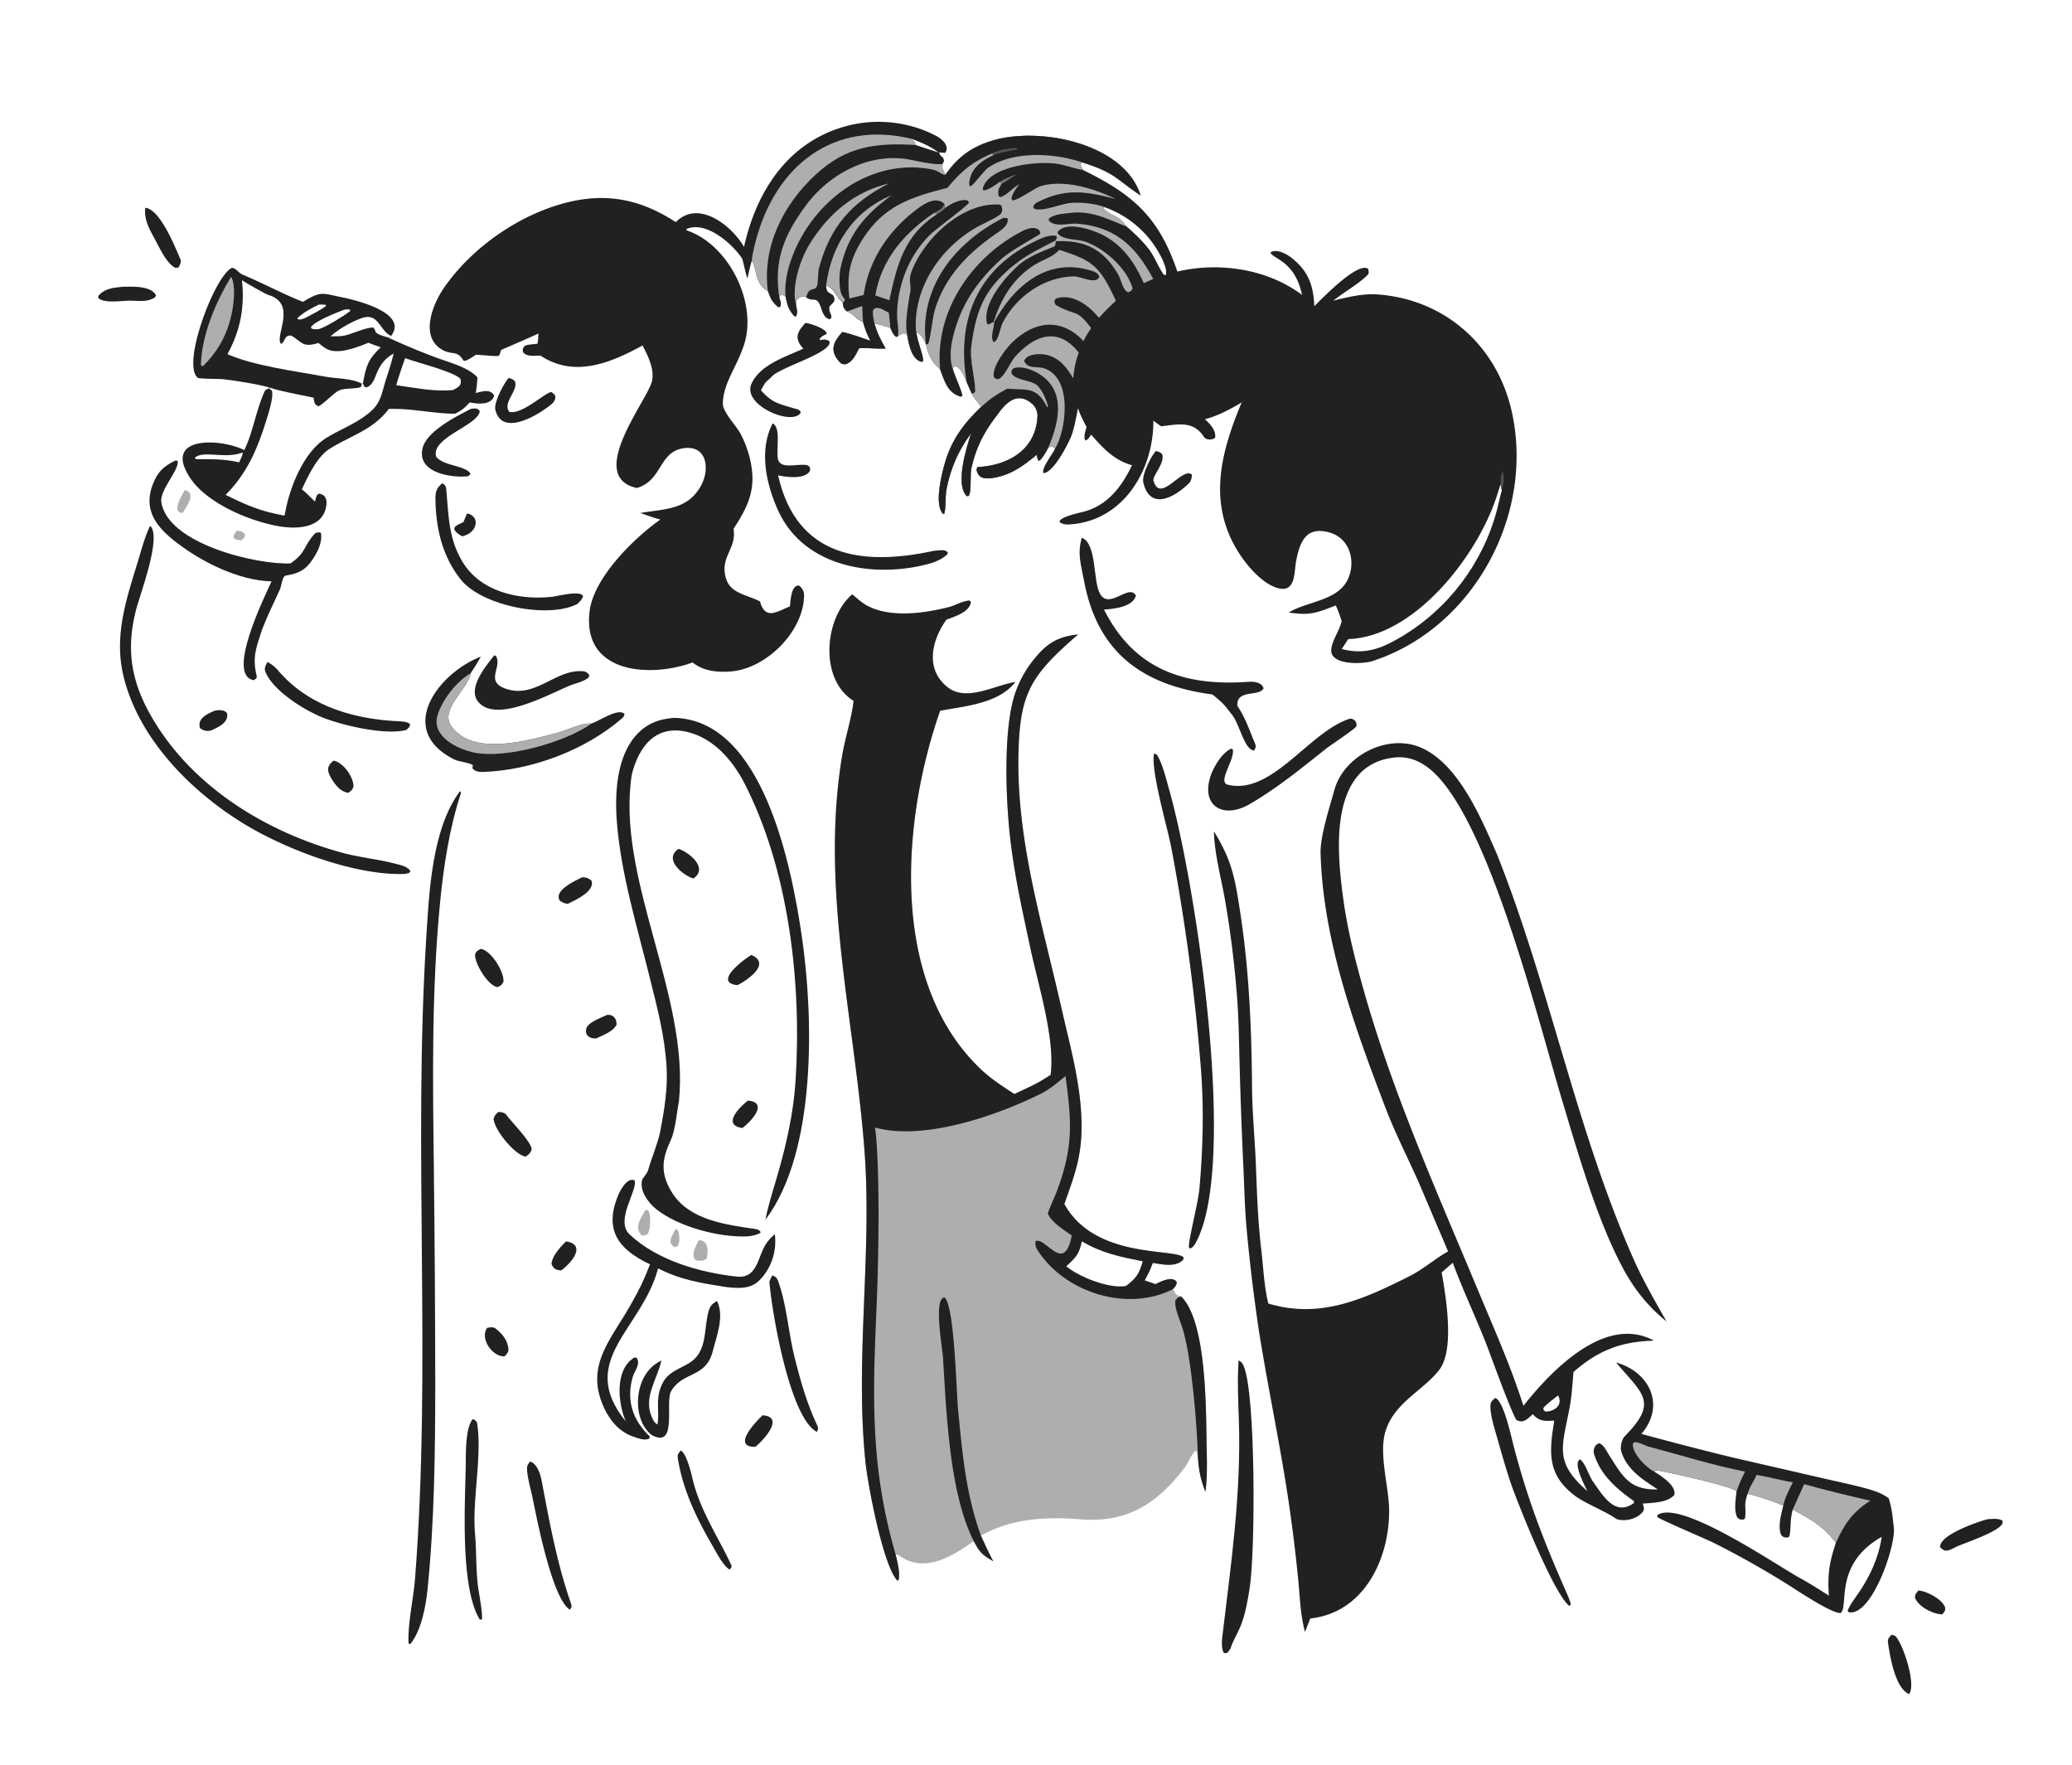 <svg xmlns="http://www.w3.org/2000/svg" width="660" height="562" viewBox="0 0 660 562"><path fill="#fff" d="M0 0h660v562H0z"/><path fill="#222021" d="M301.139 55.682c3.863-5.583 8.241-8.83 14.791-10.854 14.94-4.618 42.091.655 47.385 17.408-7.788-5.17-8.034-7.231-18.599-10.533l-.548.514c.204.96.382 1.152.887 1.965 15.863 7.741 24.038 14.981 29.831 31.892l.136.401c13.31-3.127 28.678-.859 39.719 7.439-2.291-10.923-9.253-11.404-10.07-13.48 1.719-1.369 5.083.386 6.579 1.555 5.478 4.285 7.111 8.805 7.408 15.532 2.385-2.403 13.918-14.374 17.168-11.89.104.538.322 1.407-.135 1.865-2.925 2.935-7.722 5.605-10.966 8.24 4.897-1.172 9.49-2.369 14.587-1.94 21.207 1.782 37.459 16.377 42.175 37.034 7.517 32.929-12.143 69.357-44.441 79.723-2.727.867-12.23 1.383-12.976-2.902-.313-2.946 2.475-6.431 3.291-9.832-.615-1.924-1.042-3.175-1.859-5.013-6.247 2.397-8.289 3.278-14.967 2.237l.367-.217c6.291-3.656 16.61-3.531 19.063-12.009 1.623-5.609-.726-11.756-6.733-13.322-7.44-1.939-9.255 3.344-10.418 9.383-.569 3.202-.108 9.555-5.216 8.533-4.74-.95-9.495-6.257-12.116-10.053-11.183-16.191-6.819-32.792.03-49.214-3.731 2.231-7.478 4.259-11.72 5.354 1.566 1.416 3.7 3.597 3.241 5.921-.988.795-2.881.7-3.5-.253-3.352-5.162-7.904-4.114-13.686-3.406l-2.463-1.789c.097 15.949-9.849 32.193-26.927 33.031-1.05.052-2.281-.09-3.023-.884.442-1.563 5.983-2.711 7.675-3.145 7.611-1.953 12.231-8.01 15.469-14.816-5.657-1.569-9.287-5.477-13.014-9.743-.579.83-.918 1.592-1.835 1.861-.696-1.012.053-3.107.363-4.314-1.045-2.037-2.011-3.783-2.709-5.979-.517 2.57-1.284 6.892-2.251 9.171-1.184 2.791-5.679 11.437-8.749 11.511-.777-1.494 2.832-5.952 3.641-7.691l-.218-.38c-.897-.542-.526-.407-1.846-.134-.682 1.304-1.775 3.293-2.863 4.217l-.414-.087c-.269-.674-.314-1.043-.457-1.752-4.281 3.464-7.901 6.277-13.446 7.268-2.634.47-5.19.56-5.74-2.631l.329-.729c9.791-.522 18.559-5.452 19.116-16.16.063-1.207-.491-2.947-1.696-3.997-4.649-4.05-8.33-.504-11.111 3.497-4.28 5.506-6.748 10.279-8.28 17.057-.442 1.957.123 7.551-.856 8.781l-.624.047c-3.752-3.817-.016-15.465 1.395-19.963-4.067 5.447-6.581 11.259-7.869 18.043-.382 2.014-.075 5.602-.692 7.586l-.444-.055c-2.728-3.186-.386-12.367.62-15.959 2.083-7.434 6.089-12.822 11.572-18.031-.552-1.107-1.852-2.106-2.958-4.247a108 108 0 0 1-1.647-3.779c-.747-1.742-1.463-3.602-2.956-4.786-1.154-.126-.662-.278-1.537.423.691 2.543 3.064 7.459 3.121 8.875l-.468.225c-4.249-1.119-5.203-5.06-6.608-8.735-2.657-2.254-3.727-4.538-4.496-7.911-.795-1.76-1.334-2.977-3.096-3.931l.054.392c.435 3.013 2.079 6.637 2.162 8.729l-.339.373c-3.421-.499-4.334-5.973-4.803-8.847-1.418-.441-1.851-.101-2.963.805l-.583.06c-.941-.734-1.267-1.767-1.789-2.882-1.844-.599-3.195-1.003-5.08-1.44 1.057 3.562 1.825 4.845 3.565 8.075-2.796.115-6.241-.294-8.456-.072a34 34 0 0 1-.786 1.546c-.909 1.656-1.776 2.997-3.609 3.54-.622-.046-1.192-.095-1.649-.588-3.461-3.738-2.185-6.455.771-9.687 2.758.614 6.163 1.864 8.895 2.781-1.187-2.362-1.61-3.515-2.347-6.034-2.478-.96-3.27-2.95-5.112-3.314-1.198-1.128-1.202-1.412-1.334-2.787-2.064-1.798-2.715-4.695-5.31-5.448.147 2.077.308 1.915 2.156 3.078.515.966.475.925.373 1.954-.573.706-.797.934-1.461 1.564-.583 2.072 1.546 3.192.073 4.113-2.963-.719-2.332-5.382-4.453-6.143-1.047-.375-1.473.262-2.999-.828-1.163-.608-2.691-.023-3.286 1.166l.064 1.56c.231 1.354.564 2.32-.125 3.416l-.648-.279c-1.846-2.443-1.945-3.146-2.582-6.053-.411-2.06.19-6.465.717-8.463 5.249-19.91 24.972-36.377 46.224-32.003 1.544.318 2.862 1.58 3.944 1.673"/><path fill="#afaeae" d="M301.139 55.682c3.863-5.583 8.241-8.83 14.791-10.854 14.94-4.618 42.091.655 47.385 17.408-7.788-5.17-8.034-7.231-18.599-10.533l-.548.514c.204.96.382 1.152.887 1.965l-.258-.049c-2.452-.484-4.706-1.283-7.287-1.825-6.022-1.264-22.821.352-24.496 7.89l.305.458c1.627-.17 3.918-1.9 5.359-2.864l.287.85c-.881 1.505-1.196 2.088-.87 3.806l.501.324c2.084-.566 3.652-2.658 6.041-4.114-1.005 1.456-2.162 2.85-2.434 4.561l.233.564c1.672.21 7.128-3.952 9.198-4.55 7.509-2.17 17.114.898 23.703 4.114-9.183-2.266-15.591-3.625-24.857 1.04-.722.364-.966.656-1.335 1.344l.098.618c2.536 1.35 8.447-1.441 11.839-1.724 3.169-.265 7.641.161 10.564 1.289l-.094.515c2.545 2.516 4.528 1.816 7.123 5.453l.181.262c-6.116-2.352-11.116-5.177-17.936-4.327-2.32.289-4.764.293-6.755 1.74l-.145.546c1.832 2.471 6.294.914 9.034 1.131 12.259.972 18.816 7.325 24.267 17.599l-2.993 1.348c-3.19-7.278-7.706-13.444-15.334-16.343-3.273-1.244-9.253-3-11.987-.159l-.139.565c1.654 2.285 6.227 1.838 8.682 2.671 6.156 2.089 13.437 8.526 15.22 14.92-.587 1.033-.193.614-1.292 1.233-1.687-.204-2.318-3.886-3.209-5.452-4.651-8.174-10.706-11.266-19.939-10.78l-.167-.187c-4.3 2.215-8.54 4.212-12.39 7.153-9.57 7.509-12.706 13.911-14.324 26.157-.664 5.028 1.163 9.848 1.209 14.783l-.492.47-.624.132a108 108 0 0 1-1.647-3.779c-.747-1.742-1.463-3.602-2.956-4.786-1.154-.126-.662-.278-1.537.423.691 2.543 3.064 7.459 3.121 8.875l-.468.225c-4.249-1.119-5.203-5.06-6.608-8.735-2.657-2.254-3.727-4.538-4.496-7.911-.795-1.76-1.334-2.977-3.096-3.931l.054.392c.435 3.013 2.079 6.637 2.162 8.729l-.339.373c-3.421-.499-4.334-5.973-4.803-8.847-1.418-.441-1.851-.101-2.963.805l-.583.06c-.941-.734-1.267-1.767-1.789-2.882-1.844-.599-3.195-1.003-5.08-1.44 1.057 3.562 1.825 4.845 3.565 8.075-2.796.115-6.241-.294-8.456-.072a34 34 0 0 1-.786 1.546c-.909 1.656-1.776 2.997-3.609 3.54-.622-.046-1.192-.095-1.649-.588-3.461-3.738-2.185-6.455.771-9.687 2.758.614 6.163 1.864 8.895 2.781-1.187-2.362-1.61-3.515-2.347-6.034-2.478-.96-3.27-2.95-5.112-3.314-1.198-1.128-1.202-1.412-1.334-2.787-2.064-1.798-2.715-4.695-5.31-5.448.147 2.077.308 1.915 2.156 3.078.515.966.475.925.373 1.954-.573.706-.797.934-1.461 1.564-.583 2.072 1.546 3.192.073 4.113-2.963-.719-2.332-5.382-4.453-6.143-1.047-.375-1.473.262-2.999-.828-1.163-.608-2.691-.023-3.286 1.166l.064 1.56c.231 1.354.564 2.32-.125 3.416l-.648-.279c-1.846-2.443-1.945-3.146-2.582-6.053-.411-2.06.19-6.465.717-8.463 5.249-19.91 24.972-36.377 46.224-32.003 1.544.318 2.862 1.58 3.944 1.673"/><path fill="#222021" d="M301.139 55.682c3.863-5.583 8.241-8.83 14.791-10.854 14.94-4.618 42.091.655 47.385 17.408-7.788-5.17-8.034-7.231-18.599-10.533-8.664-2.928-21.593-3.806-29.764 1.568-1.615 1.062-5 5.99-5.935 6.085l-.3-.582c.136-4.88 3.745-7.503 7.762-9.39l-.397-.564c-6.495 2.862-9.598 5.416-14.301 10.992-12.088 3.09-20.767 5.876-27.679 17.46-3.682 6.17-4.293 10.844-3.547 17.796l4.551-1.142c1.632-11.191 7.936-20.485 16.865-27.235 2.455-1.856 6.095-4.274 8.822-1.805.067.416.133 1 .267 1.38 1.76-1.374 4.934-3.025 7.177-2.42l.4.61c-.299 1.078-10.648 8.463-12.769 10.678a35.1 35.1 0 0 0-7.663 12.082c-1.591 4.267-2.506 8.974-2.45 13.552.027 2.219.677 4.209.211 6.409l-.583.06c-.941-.734-1.267-1.767-1.789-2.882-1.844-.599-3.195-1.003-5.08-1.44 1.057 3.562 1.825 4.845 3.565 8.075-2.796.115-6.241-.294-8.456-.072a34 34 0 0 1-.786 1.546c-.909 1.656-1.776 2.997-3.609 3.54-.622-.046-1.192-.095-1.649-.588-3.461-3.738-2.185-6.455.771-9.687 2.758.614 6.163 1.864 8.895 2.781-1.187-2.362-1.61-3.515-2.347-6.034-2.478-.96-3.27-2.95-5.112-3.314-1.198-1.128-1.202-1.412-1.334-2.787-2.064-1.798-2.715-4.695-5.31-5.448.147 2.077.308 1.915 2.156 3.078.515.966.475.925.373 1.954-.573.706-.797.934-1.461 1.564-.583 2.072 1.546 3.192.073 4.113-2.963-.719-2.332-5.382-4.453-6.143-1.047-.375-1.473.262-2.999-.828-1.163-.608-2.691-.023-3.286 1.166l.064 1.56c.231 1.354.564 2.32-.125 3.416l-.648-.279c-1.846-2.443-1.945-3.146-2.582-6.053-.411-2.06.19-6.465.717-8.463 5.249-19.91 24.972-36.377 46.224-32.003 1.544.318 2.862 1.58 3.944 1.673"/><path fill="#afaeae" d="M253.609 97.39c-1.665-5.9 1.242-14.804 4.386-19.847 5.981-9.595 14.091-16.447 25.199-19.138-11.805 5.996-18.754 13.678-22.237 26.757-.429 1.006-.368 5.172-.691 5.857-1.002 2.124-2.504-.138-3.435 3.646-1.163-.608-2.691-.023-3.286 1.166z"/><path fill="#afaeae" d="M263.142 90.927c1.632-12.859 8.63-23.705 20.866-28.754-8.5 6.202-14.068 12.55-16.321 23.468-.424 2.058-.525 6.867.665 8.634l.21.316q.276.412.573.808c-.284.782-.054.475-.683.976-2.064-1.798-2.715-4.695-5.31-5.448M278.802 94.075c1.98-11.571 9.398-20.049 18.877-26.356l.734.549c-10.428 6.632-12.707 16.207-15.127 27.343zM278.514 102.915c-.27-1.453-.628-2.718-.406-4.161 1.179-1.687 3.459.062 5.014.866.147 1.415.404 3.357.472 4.735-1.844-.599-3.195-1.003-5.08-1.44M269.786 99.162c1.719-.503 3.202-1.21 4.85-1.686.075 1.636.123 3.379.262 5-2.478-.96-3.27-2.95-5.112-3.314"/><path fill="#545254" d="M316.082 48.82c1.521-1.027 6.003-1.747 7.794-1.613l.255.313c-.468.265-5.384.883-7.652 1.865z"/><path fill="#737375" d="M300.793 64.886c.067.416.133 1 .267 1.38-.997 1.001-1.464 1.249-2.647 2.001l-.734-.548c1.666-.893 2.465-1.142 3.114-2.833"/><path fill="#222021" d="M288.929 106.372c-.816-3.81.502-10.22 1.099-13.912.095-2.713-.7-3.296.373-6.116 3.971-10.458 16.3-22.116 28.102-21.184.604.048 1.403 2.265-.165 3.327-2.066 1.4-4.061 2.191-6.233 3.337-12.08 6.37-21.214 19.465-20.363 33.414l.113.487.054.392c.435 3.013 2.079 6.637 2.162 8.729l-.339.373c-3.421-.499-4.334-5.973-4.803-8.847"/><path fill="#222021" d="M299.447 117.567c-1.693-18.063 9.573-34.924 25.093-43.398 1.946-1.062 4.471-2.39 6.459-.907l.388.752-.208.595c-3.318 2.017-9.267 5.26-12.115 7.792-8.205 7.295-13.876 15.99-15.922 26.859-.398 2.115-.551 6.056.26 7.942.691 2.543 3.064 7.459 3.121 8.875l-.468.225c-4.249-1.119-5.203-5.06-6.608-8.735"/><path fill="#222021" d="M307.895 121.565c-3.36-20.237 3.786-36.27 22.373-45.008 1.71-.805 4.379-1.968 6.259-1.37l.152.5-.516.962c-4.3 2.215-8.54 4.212-12.39 7.153-9.57 7.509-12.706 13.911-14.324 26.157-.664 5.028 1.163 9.848 1.209 14.783l-.492.47-.624.132a108 108 0 0 1-1.647-3.779M294.951 109.656c-2.307-17.985 9.013-32.298 24.577-40.248.123-.063 1.196.051 1.411.078.539 2.408-2.321 3.967-4.284 5.357-8.716 6.174-15.739 13.455-18.892 23.914-.717 2.282-1.458 9.819-2.195 10.809z"/><path fill="#afaeae" d="M316.264 103.335c2.278-7.822 6.416-14.907 13.669-19.234 2.595-1.547 5.445-2.256 7.488-4.534 11.079 3.474 13.009 5.495 18.041 16.209-2.088 1.931-3.491 3.27-5.401 5.426-3.159-3.828-8.275-7.839-13.599-6.178l-.596.654c.047.652.073 1.274.803 1.669 6.292 3.411 6.153.87 10.914 7.124-.934 1.434-1.722 2.593-2.468 4.139-6.9-7.368-15.318-6.6-22.535.273-2.181 2.077-6.74 8.066-6.007 11.182.882.786.384.595 1.528.637 2.04-.979 3.66-5.349 5.241-7.111 6.255-6.971 13.746-9.626 20.273-1.312-1.057 3.032-1.461 4.984-1.759 8.206-2.064-3.49-4.311-6.465-8.472-7.471-2.013-.486-6.422-.422-7.153 1.98 1.157 2.588 3.995 1.6 6.115 2.229 9.513 2.827 7.343 19.812 3.678 25.75l-.218-.38c-.897-.542-.526-.407-1.846-.134-.682 1.304-1.775 3.293-2.863 4.217l-.414-.087c-.269-.674-.314-1.043-.457-1.752-4.281 3.464-7.901 6.277-13.446 7.268-2.634.47-5.19.56-5.74-2.631l.329-.729c9.791-.522 18.559-5.452 19.116-16.16.063-1.207-.491-2.947-1.696-3.997-4.649-4.05-8.33-.504-11.111 3.497-4.28 5.506-6.748 10.279-8.28 17.057-.442 1.957.123 7.551-.856 8.781l-.624.047c-3.752-3.817-.016-15.465 1.395-19.963-4.067 5.447-6.581 11.259-7.869 18.043-.382 2.014-.075 5.602-.692 7.586l-.444-.055c-2.728-3.186-.386-12.367.62-15.959 2.083-7.434 6.089-12.822 11.572-18.031-.552-1.107-1.852-2.106-2.958-4.247l.624-.132.492-.47c-.046-4.935-1.873-9.755-1.209-14.783 1.618-12.246 4.754-18.648 14.324-26.157l.864.449c-4.38 3.93-11.847 12.348-10.236 18.818l.523.267c.666-.386 1.01-.595 1.726-.9.026 2.359-1.321 4.735-.182 6.509 1.615-.269 2.051-4.528 2.9-6.146 4.412-8.407 13.03-14.569 22.678-14.79 2.243-.052 7.205 2.802 8.129.077-.401-.928-.952-1.352-1.947-1.69-14.766-5.014-25.778 5.148-31.964 16.939"/><path fill="#222021" d="M320.805 123.781c6.31.509 9.323-.824 12.671 5.748l.364.111c-.267-1.992-2.005-5.795-3.644-7.063-2.119-1.639-6.538-1.398-7.981-3.601.007-1.223-.173-.687.563-1.666 1.941-.755 4.722.001 6.543.863 10.69 5.062 8.171 15.929 4.639 24.286-.682 1.304-1.775 3.293-2.863 4.217l-.414-.087c-.269-.674-.314-1.043-.457-1.752-4.281 3.464-7.901 6.277-13.446 7.268-2.634.47-5.19.56-5.74-2.631l.329-.729c9.791-.522 18.559-5.452 19.116-16.16.063-1.207-.491-2.947-1.696-3.997-4.649-4.05-8.33-.504-11.111 3.497-4.28 5.506-6.748 10.279-8.28 17.057-.442 1.957.123 7.551-.856 8.781l-.624.047c-3.752-3.817-.016-15.465 1.395-19.963-4.067 5.447-6.581 11.259-7.869 18.043-.382 2.014-.075 5.602-.692 7.586l-.444-.055c-2.728-3.186-.386-12.367.62-15.959 2.083-7.434 6.089-12.822 11.572-18.031 3.121-2.807 4.62-3.771 8.305-5.81"/><path fill="#fff" d="M351.646 65.914a32.2 32.2 0 0 1 18.317 16.104c.705 1.442 1.877 4.048 1.365 5.564l-.603-.06c-1.56-2.233-2.536-4.663-3.885-6.875-1.679-2.751-5.516-6.452-7.984-8.503l-.181-.262c-2.595-3.637-4.578-2.937-7.123-5.453z"/><path fill="#afaeae" d="m336.163 76.649.167.187c-.092.475-.138 1.5-.529 1.66-4.061 1.66-7.661 2.96-11.164 5.755l-.864-.449c3.85-2.941 8.09-4.938 12.39-7.153"/><path fill="#737375" d="M318.678 57.792c1.328-.932 3.632-1.725 5.213-2.338-.673.447-4.464 3.015-4.926 3.188z"/><path fill="#fff" d="m477.969 154.223.402 1.941c-.6 2.1-1.001 4.212-1.561 6.319-4.503 16.938-15.578 31.53-30.668 40.434-6.429 3.794-11.543 5.604-18.756 3.771l2.054-3.16c21.145-.734 40.981-26.339 47.221-45.211.447-1.35.884-2.735 1.308-4.094"/><path fill="#545254" d="M477.969 154.223c.091-1.425.047-2.847.638-4.11.677 1.837.279 4.199-.236 6.051z"/><path fill="#afaeae" d="M271.473 189.27c1.435 1.196 3.09 2.729 4.707 3.591 7.468 3.982 18.093 2.463 25.965.501 2.22-.553 4.483-2.032 6.698-2.107l.396.394c-.266 3.225-5.167 4.659-7.797 5.691-4.596 6.406-6.935 15.64.308 21.44 6.019 4.819 14.621-.405 21.66-1.599-5.333 6.811-15.565 7.588-23.946 9.144-12.266 34.942-16.422 86.91 13.441 114.625 2.999 2.783 6.786 5.203 10.217 7.445 4.584-2.21 7.147-3.145 11.543-6.135 1.491-11.504-3.985-28.696-6.453-40.327-2.504-11.801-5.054-22.941-6.435-35.041-1.388-12.172-2.27-34.115 1.439-45.695a35.4 35.4 0 0 1 6.148-11.256c4.136-5.123 7.617-7.21 14.026-7.899-15.164 13.197-18.719 18.618-19.002 39.256-.373 27.22 7.687 53.096 13.636 79.388 2.872 12.692 6.606 25.481 6.482 38.587-.082 9.637-2.444 15.485-5.48 24.142 9.755 17.626 35.026 14.006 37.967 16.992l-.046.653c-2.305 2.621-6.727 1.578-9.752 1.112-.856 2.339-1.378 3.36-2.585 5.563l3.464 1.204c1.652-.867 5.432-2.723 6.746-.7-.019 1.091-.477 1.437-1.181 2.295.732 1.255.986 2.131 2.545 2.285 8.426 8.113 7.928 37.349 8.193 48.979.091 3.999.161 9.292-.408 13.236-1.588-4.026-2.123-6.858-2.415-11.173l-.391-1.733-.387-.075c-1.126.828-2.256 3.718-3.205 4.984-8.772 11.705-18.423 17.964-33.234 16.788-11.041-.876-21.927-.371-31.886 5.203 1.244 2.662 2.533 5.58 3.941 8.136-3.377-1.923-4.371-2.801-6.219-6.42-4.819 3.499-11.594 7.865-17.864 7.008-2.594-.354-4.246-1.244-6.407-2.726l-.563.181c.54 2.41 1.463 5.688.86 8.029l-.374.076c-4.524-4.771-9.344-30.212-10.116-37.497-3.457-32.625 2.129-66.581-.328-99.233-3.146-41.796-14.116-83.635-7.176-125.644.979-5.921 2.943-11.644 3.714-17.748-11.029-6.861-9.35-26.328-.446-33.92"/><path fill="#222021" d="M271.473 189.27c1.435 1.196 3.09 2.729 4.707 3.591 7.468 3.982 18.093 2.463 25.965.501 2.22-.553 4.483-2.032 6.698-2.107l.396.394c-.266 3.225-5.167 4.659-7.797 5.691-4.596 6.406-6.935 15.64.308 21.44 6.019 4.819 14.621-.405 21.66-1.599-5.333 6.811-15.565 7.588-23.946 9.144-12.266 34.942-16.422 86.91 13.441 114.625 2.999 2.783 6.786 5.203 10.217 7.445 4.584-2.21 7.147-3.145 11.543-6.135 1.491-11.504-3.985-28.696-6.453-40.327-2.504-11.801-5.054-22.941-6.435-35.041-1.388-12.172-2.27-34.115 1.439-45.695a35.4 35.4 0 0 1 6.148-11.256c4.136-5.123 7.617-7.21 14.026-7.899-15.164 13.197-18.719 18.618-19.002 39.256-.373 27.22 7.687 53.096 13.636 79.388 2.872 12.692 6.606 25.481 6.482 38.587-.082 9.637-2.444 15.485-5.48 24.142 9.755 17.626 35.026 14.006 37.967 16.992l-.046.653c-2.305 2.621-6.727 1.578-9.752 1.112-.856 2.339-1.378 3.36-2.585 5.563l3.464 1.204c1.652-.867 5.432-2.723 6.746-.7-.019 1.091-.477 1.437-1.181 2.295-14.695 7.422-34.703 1.053-43.325-12.714-.459-.733-.628-1.784-.396-2.614 3.202-1.281 8.982 10.565 11.405-1.476l.061-.315c-2.484-1.726-6.595-4.248-7.628-7.041.788-2.258 2.127-4.972 3.006-7.349 5.202-14.067 4.582-21.956 2.625-36.363-2.113 1.789-5.118 4.268-7.529 5.477-14.041 7.037-37.519 15.248-53.15 10.919 1.006 6.23 1.137 21.969 1.139 28.512a779 779 0 0 1-.811 32.818c-1.142 26.879-1.405 48.412 6.303 74.819.54 2.41 1.463 5.688.86 8.029l-.374.076c-4.524-4.771-9.344-30.212-10.116-37.497-3.457-32.625 2.129-66.581-.328-99.233-3.146-41.796-14.116-83.635-7.176-125.644.979-5.921 2.943-11.644 3.714-17.748-11.029-6.861-9.35-26.328-.446-33.92"/><path fill="#fff" d="M344.601 395.294c6.411 3.807 12.261 4.949 19.392 6.375-1.138 3.999-2.071 5.374-5.356 7.848-5.316.928-14.908-2.843-18.993-6.275 3.158-2.927 4.068-3.731 4.957-7.948"/><path fill="#222021" d="M310.173 490.744c-7.841-15.408-8.706-41.312-9.809-58.579-.193-3.018-3.119-19.042.566-18.99 3.152 3.042 3.696 30.192 4.267 35.964 1.386 13.987 2.445 26.504 7.254 39.889 1.244 2.662 2.533 5.58 3.941 8.136-3.377-1.923-4.371-2.801-6.219-6.42M381.554 463.861c-.241-9.53-1.519-23.843-3.143-33.267a75 75 0 0 0-1.559-7.036c-.81-2.908-2.879-6.946-2.431-9.479.87-1.08.453-.728 1.763-1.26 8.426 8.113 7.928 37.349 8.193 48.979.091 3.999.161 9.292-.408 13.236-1.588-4.026-2.123-6.858-2.415-11.173M236.995 78.618c4.023-18.03 14.303-33.76 33.05-38.59 9.38-2.417 19.734-1.254 28.291 3.325 1.781.953 4.354 3.24 2.671 5.33l-1.844-.155c.164.905.555 1.027 1.317 1.836.309 1.192.334.604-.196 1.815-.447 1.348.155 1.855.855 3.503-1.082-.092-2.4-1.355-3.944-1.673-21.252-4.374-40.975 12.094-46.224 32.002-.527 2-1.128 6.405-.717 8.464-1.099-.613-.764-.655-1.664-.403l-.353.598c.36 1.157.835 2.128.178 3.19l-.629-.097c-2.086-1.84-2.269-2.563-3.2-5.105-4.295-2.148-3.337-7.182-5.128-9.629-.499 1.717-.959 3.827-1.393 5.591-.496-1.236-1.483-6-1.656-6.264-3.103-4.737-11.583-12.175-17.726-9.42l-.007.38.801.312c13.479 5.078 22.525 24.48 16.931 37.76-1.906 5.506-6.18 11.189-6.147 17.201.015 2.677 4.205 6.918 5.61 9.51a33.4 33.4 0 0 1 3.211 8.91c1.842 8.793-.76 14.247-5.43 21.391 1.099 6.403-4.53 8.955-2.371 15.881 1.477 4.735 6.535 5.051 10.801 7.239 1.68 5.955 5.101 3.391 9.534 1.578.238-1.974.363-6.875 2.953-6.616.93.786 1.558 1.828 1.552 3.049-.052 11.457-11.952 23.343-23.205 24.277-4.53.376-8.955-.138-12.31-2.852-13.238 4.888-35.322 3.754-32.787-16.382 1.324-10.523 13.874-23.046 22.538-29.131-1.973-.469-4.439-1.402-6.397-2.08 7.862-1.351 15.041-.955 19.316-8.669 2.941-5.308 1.921-13.082-5.582-11.949-7.788 1.176-6.73 9.979-14.404 12.515l-.438.143c-15.58-3.459 1.473-25.468 4.489-32.975 1.623-4.039-.853-8.91-2.669-12.412-10.335 5.644-21.734 10.347-32.512 3.228-2.03-.012-4.299.485-5.572-1.113-.106-1.288-.226-.691.413-1.85 1.096-.719 2.663-.549 4.213-.841.21-.974.246-2.23.312-3.244-1.323.691-11.797 5.185-11.806 5.196-.453.595-.217 1.219-.905 1.932-1.29.22-5.328-.317-7.225-.365-1.08.698-2.754 1.978-3.897 1.96-2.209-3.714-3.643-1.566-7.096-3.693-6.804-4.192-2.842-14.247.791-19.519 9.105-13.211 24.873-24.04 40.553-27.542 12.448-2.78 22.885-.217 33.328 6.578 7.148-7.308 17.734 1.008 21.726 7.875"/><path fill="#afaeae" d="M239.458 83.03c.081-1.486.838-4.654 1.238-6.177 6.341-24.173 24.824-38.672 49.707-32.64.61.673 1.151 1.08 1.239 1.952-12.671-.74-21.99.409-31.703 9.322-10.436 9.576-17.169 22.99-15.353 37.172-4.295-2.15-3.337-7.183-5.128-9.63"/><path fill="#afaeae" d="M248.237 94.67a71 71 0 0 1-.145-1.032c-1.498-11.462 2.06-19.384 8.843-28.537 7.318-9.69 19.795-16.418 32.129-14.392 2.651.435 8.903 1.988 11.22 1.47-.447 1.348.155 1.855.855 3.503-1.082-.092-2.4-1.355-3.944-1.673-21.252-4.374-40.975 12.094-46.224 32.002-.527 2-1.128 6.405-.717 8.464-1.099-.613-.764-.655-1.664-.403z"/><path fill="#fff" d="M290.403 44.213c3.469 1.342 5.598 2.207 8.627 4.352a528 528 0 0 1-7.388-2.4c-.088-.871-.629-1.279-1.239-1.952"/><path fill="#222021" d="m461.268 398.515-9.13-21.452c-3.442-7.874-7.483-15.626-10.695-23.974-9.887-25.896-20.02-53.437-20.796-81.384-.151-5.434 2.927-14.815 4.424-20.217 2.98-10.745 16.722-17.886 27.261-13.535 12.163 5.023 19.438 22.526 24.442 33.94 16.807 42.083 25.163 87.523 43.576 129.08 2.991 6.749 6.85 13.404 10.494 19.844-5.992-4.839-10.386-10.406-14.003-17.197-8.268-15.527-14.146-36.27-19.267-53.275-7.651-25.402-22.736-86.743-40.56-104.052-3.593-3.489-7.822-5.633-12.919-5.058-4.835.545-9.072 2.535-12.078 6.432-7.578 9.828-5.676 27.558-4.05 39.201 1.366 9.782 3.886 19.556 6.584 29.046 9.267 32.596 23.174 63.647 36.197 94.86 5.041 12.081 10.559 24.418 14.507 36.904 8.877-11.213 26.083-29.179 41.575-20.756-10.449.297-17.657 3.037-25.62 9.975-.284 3.343-.566 7.798-1.174 11.026-2.433 12.925-5.117 17.554 5.577 26.897-.836-1.836-4.766-9.033-2.269-10.102 1.83 1.58 2.733 5.205 4.126 7.16 3.15 4.424 6.949 11.098 12.947 6.771l.113-.583c-5.459-3.836-10.658-8.239-12.758-15.021-.4-1.29.191-3.192 1.725-3.439 1.486.726 2.048 2.185 2.904 3.532 4.574 7.19 6.676 11.383 15.655 11.16-4.773-3.114-9.934-6.324-11.63-12.144-.404-1.385.142-3.797 1.079-4.75 10.772-10.963 5.878-13.325-2.725-23.508 10.537 2.859 15.91 13.605 8.055 22.713q14.423 3.96 28.956 7.495l30.122 6.93c4.221.979 11.362 2.44 15.289 3.815a17.5 17.5 0 0 1 4.417 2.25c1.174 4.05 1.127 5.302 1.62 9.255.736 5.904-7.086 28.528-14.353 27.046l-.357-.385c.479-1.677 2.615-4.438 3.692-6.036 3.494-5.186 6.322-11.322 7.146-17.575-15.463 8.834-10.288 22.14-13.081 24.265-3.11.053-14.07-7.384-17.189-9.312a285 285 0 0 0-23.179-13.02c-2.792-1.367-16.844-7.323-17.959-8.21l-.117-.557c6.992-5.575 38.557 16.22 45.595 20.001 2.431 1.306 6.775 4.027 9.134 5.557-.494-6.752.098-10.438 2.232-16.882-4.71-5.722-7.192-6.871-13.745-10.55-1.029 3.696-.441 6.211-1.141 8.67l-.719.291c-1.378-.264-.811.032-1.817-.816-1.17-2.69-.002-6.591.654-9.401-1.403-.732-9.892-3.609-11.351-3.741-1.485 4.116-.252 4.37-.871 7.901l-.499.316c-1.417-.108-.929.12-1.963-.728-1.093-2.359-.458-5.646-.206-8.307-1.568-1.683-22.063-6.1-25.425-6.703l-.822.432c2.191 1.367 7.103 4.421 6.429 7.426-2.019 2.369-6.369 2.488-9.306 2.722l-.727.056c.205.852.608 1.8.034 2.549-1.801 2.351-5.648 3.299-8.437 2.356-3.576-2.56-9.922-4.908-13.293-7.456-8.905-6.734-8.11-13.98-6.513-23.869-2.755.097-4.338.394-6.43-1.612a15 15 0 0 1-.422-.423c-1.728 1.481-2.982 3.122-5.262 1.76-1.986-3.522-7.115-17.713-8.928-22.52-3.292-8.728-8.208-19.011-11.275-27.483-1.125.977-2.468 2.088-3.539 3.092 1.317 7.771 4.25 24.624-.845 31.116-5.048 6.434-13.929 10.186-16.921 19.007-2.518 7.423 1.042 18.044 1.024 25.959-.033 14.941-7.661 31.397-23.786 33.931a41 41 0 0 1-1.348.187l-1.665 4.285c-1.582-5.958-1.584-11.067-2.213-17.154a515 515 0 0 0-3.079-24.848c-2.674-17.825-6.413-35.378-9.273-53.126a566 566 0 0 1-4.102-34.003c-.505-5.687-.658-12.151-.915-17.899a1595 1595 0 0 1-1.249-33.594c-.204-7.288-.266-15.012-.87-22.251a322 322 0 0 0-3.733-29.955c-1.203-6.976-3.473-15.234-3.571-22.122 5.796 9.454 6.694 14.916 8.361 25.757 2.879 18.723 3.64 37.377 3.775 56.291.082 7.838.926 16.42 1.229 24.35.339 8.882.634 17.825 1.688 26.649.679 5.685.895 11.764 2.262 17.313 16.425 4.959 30.233-1.296 44.845-8.636 4.619-2.321 8.195-5.618 12.425-7.95"/><path fill="#afaeae" d="M574.682 472.617c6.457 1.832 14.491 3.77 21.077 5.274-5.648 3.607-8.164 7.281-10.956 13.355-4.71-5.722-7.192-6.871-13.745-10.55zM526.898 468.61c-2.56-1.228-7.195-5.98-6.743-8.926l.469-.454c1.572.035 3.369 1.139 4.948 1.555 9.897 2.611 20.254 5.889 30.279 7.83-1.177 2.328-1.794 3.816-2.706 6.266-1.568-1.683-22.063-6.1-25.425-6.703zM559.518 469.678c3.926.619 7.929 1.81 11.581 2.339-1.064 2.135-2.65 5.128-3.064 7.423-1.403-.732-9.892-3.609-11.351-3.741.597-2.278 1.987-3.929 2.834-6.021"/><path fill="#fff" d="M496.3 444.361c1.645 2.962-1.014 5.155-4.069 5.151l-.606-.58.016-.578c.88-1.193 3.346-2.927 4.659-3.993"/><path fill="#222021" d="M85.59 123.357c-2.828-.917-11.07-2.216-14.175-2.558-2.248-.247-5.461-.052-8.275-.404-5.638-3.821 5.254-32.674 10.723-35.083 1.442.08 1.879 1.503 3.55 2.204 6.274 2.629 12.841 6.152 19.089 8.61 5.863-3.546 6.017-2.762 12.677-1.4 4.66.953 20.946 5.01 15.401 12.246l-1.074.458a212 212 0 0 0 15.504 6.468c4.226 1.585 10.045 2.99 13.075 6.286-.136 1.793-.231 3.185-.557 4.957 2.05-.453 4.714-1.452 5.88.881-.953 3.083-5.285 2.626-7.787 2.123-1.697 1.822-2.332 2.39-4.637 3.598-6.928-.001-13.888-1.764-21.14-1.519-5.138 6.833-12.349 8.531-19.085 12.85-3.709 2.379-6.745 8.705-8.604 12.753 1.38 1.016 3.794 3.648 4.205 3.867l.093-.376c.25-.976.252-1.465 1.015-2.089 1.953.052 2.699 1.607 2.507 3.387-.771 7.744-9.5 7.944-15.198 6.956-9.14-1.584-22.65-7.179-28.08-15.188-9.19-13.559 9.151-12.961 17.137-9.05 2.799-5.887 3.792-12.944 6.473-18.732.203-.437.906-.744 1.353-.952z"/><path fill="#fff" d="M115.603 122.111c.559 1.186.134.858 1.091 1.274 3.857-1.424 2.081-7.051 8.696-10.813-.693 2.878-1.573 5.596-2.49 8.418-1.184 3.647-1.442 6.88-4.411 9.661-4.201 3.935-9.655 5.807-14.467 8.759-6.75 4.141-10.842 13.828-12.621 21.142a82 82 0 0 0-.768 3.647c-7.69-1.429-11.786-3.165-18.765-6.611 7.362-7.433 10.488-15.573 13.469-25.399.562-1.855 1.775-5.933 1.28-7.761-.282-.235-.666-.577-.957-.778l-.07-.293c4.093 1.338 9.94 2.311 14.304 3.295.211 1.363.185 2.069 1.452 2.718 1.246-.258 4.93-4.212 6.565-4.984 1.946-.918 5.601-.454 7.072-1.193l.304-1.001z"/><path fill="#fff" d="m77.059 89.21.38.264c.946.645 7.116 4.178 8.015 4.443 9.394 2.765 1.936 13.049 4.034 15.588 1.567-.666.756-2.786 3.314-2.646 3.656 2.235 3.45 3.872 8.657 2.361 2.471 2.049 3.606 2.853 7.139 2.546 2.423-.211 6.531-1.623 8.734-2.622 1.254.472 2.687 1.055 3.952 1.439-4.062 3.868-4.72 6.028-5.681 11.528l-.316.081c-3.399-1.799-7.882-1.533-11.93-2.287-9.196-1.715-22.435-3.379-30.901-7.125 4.09-7.497 5.566-15.035 4.603-23.57"/><path fill="#fff" d="M105.297 107.094c2.708-2.407 6.149-4.335 9.525-5.663 5.874-2.31 6.001 3.955 9.758 5.541l-1.074.458c-1.338-.415-2.845-.715-3.83-1.627-.273-.8-.228-.886-.788-1.494-2.252-.135-6.905 2.137-9.308 2.594-1.196.227-3.032.193-4.283.191M129.028 114.055c4.16 1.502 15.265 4.24 17.606 6.528.647 2.053-.592 2.735-2.336 3.62-5.968.62-12.102-.739-18.083-1.535.651-2.53 1.965-6.001 2.813-8.613"/><path fill="#afaeae" d="M73.573 88.182c.818.796 1.041 4.153.993 5.36-.353 8.951-3.45 16.724-9.875 23.023l-.396.025-.313-.389c.266-9.528 4.731-19.977 9.59-28.02"/><path fill="#fff" d="M109.546 98.646c.973-.16 1.078-.254 2.038.028l-.137.447c-1.811 1.436-7.701 5.082-9.841 5.66-.975.064-1.529.189-2.438-.175l-.092-.492c1.482-2.01 7.862-4.42 10.47-5.468M77.333 144.089c-.026.946-.736 2.224-1.153 3.132-4.639-1.078-8.926-1.008-13.635-.998-.357-.15-.167-.021-.445-.523 2.903-2.382 9.44.577 15.232-1.611M101.568 97.006c.996-.054 1.189-.046 2.181.066l.084.352c-.952.942-5.255 3.091-6.654 3.87-1.237.362-1.318.598-2.402.359l.12-.509c2.024-1.78 4.25-2.99 6.671-4.138M207.056 402.617c-10.13-4.766-14.756-10.951-10.119-22.06.722-1.731 2.91-5.726 5.197-4.682 1.148 2.993-6.372 12.752-1.583 17.236 8.8 8.242 22.203 12.092 33.999 13.406 7.015.782 6.64-6.556 9.726-10.815.773-1.087 1.557-1.8 2.531-2.721.68 5.377-1.037 10.995-5.09 14.889-2.831 2.72-6.619 2.368-10.246 2.015-1.687.049-1.536-.228-2.647.588-.502 1.142-.391 2.542-.412 3.832 2.368 4.973-.112 10.97-1.354 15.919-2.185 8.707-9.515 6.374-13.272 12.762-2.071 3.521 2.231 18.609-6.261 13.957l-.506.546-.265.679c-1.642.64-3.405-.137-5.123-.719-4.389-1.485-7.442-5.184-9.321-9.345-5.977-13.239 2.224-21.382 8.474-32.407 2.999-5.291 4.067-7.474 6.272-13.08"/><path fill="#222021" d="M207.056 402.617c-10.13-4.766-14.756-10.951-10.119-22.06.722-1.731 2.91-5.726 5.197-4.682 1.148 2.993-6.372 12.752-1.583 17.236 8.8 8.242 22.203 12.092 33.999 13.406 7.015.782 6.64-6.556 9.726-10.815.773-1.087 1.557-1.8 2.531-2.721.68 5.377-1.037 10.995-5.09 14.889-2.831 2.72-6.619 2.368-10.246 2.015-7.974-1.27-14.415-2.207-21.846-5.97-5.187 19.516-26.061 29.281-10.31 48.714-2.474-5.87-3.598-16.378 2.686-20.306h.722c1.511 1.901-.649 4.307-1.169 6.122-2.15 7.51-.021 13.814 5.465 19.044l-.265.679c-1.642.64-3.405-.137-5.123-.719-4.389-1.485-7.442-5.184-9.321-9.345-5.977-13.239 2.224-21.382 8.474-32.407 2.999-5.291 4.067-7.474 6.272-13.08"/><path fill="#222021" d="M228.412 414.305c2.368 4.973-.112 10.97-1.354 15.919-2.185 8.707-9.515 6.374-13.272 12.762-2.071 3.521 2.231 18.609-6.261 13.957-5.871-4.738-5.448-15.648-.619-20.912 1.304-1.421 2.152-1.887 3.783-2.796-1.352 6.068-5.717 11.53-3.176 17.775.388.956.934 2.186 1.9 2.581.656-2.979-.347-7.068.631-10.516 1.602-5.647 4.567-6.249 9.07-8.766 6.186-3.457 5.04-10.271 6.414-16.052.522-2.194 1.006-2.875 2.884-3.952M214.718 228.592c28.481.602 37.458 47.713 40.668 69.459 3.774 25.573 4.822 68.723-11.57 90.364.751-4.118 2.556-9.833 3.795-14.055 2.8-9.536 5.152-19.994 5.796-30.053 2.002-31.239-2.027-67.419-16.576-95.458-3.76-7.002-9.555-13.628-17.545-15.681-10.391-2.67-15.814 4.581-18.03 13.439-5.159 32.904 18.407 70.318 15.014 103.96-.632 3.25-1.132 9.319-2.561 12.38-2.878 6.162-3.486 10.649.356 16.833 5.4 8.691 17.129 10.259 26.391 11.554.859.12 1.426.348 1.88 1.069-.679.795-3.273 1.271-4.345 1.316-9.016.378-22.004-3.086-29.025-8.728-2.477-1.99-5.327-5.837-4.423-9.224.181-.678 1.624-2.092 1.914-3.163 1.003-3.705 3.138-8.588 3.84-12.266 1.298-6.805 2.451-13.689 2.032-20.624-.61-10.066-2.976-18.747-5.358-28.376-4-16.167-9.092-32.675-10.453-49.281-.728-8.873-.244-20.603 5.881-27.673 3.362-3.881 7.324-5.41 12.319-5.792M146.525 251.944l.333.512c-3.674 11.074-5.53 23.24-6.668 34.841-2.792 28.456-2.319 57.069-1.986 85.629q.406 33.93.438 67.863c-.009 21.578-.276 44.068-2.481 65.564-.558 5.441-1.991 12.792-5.377 17.099-.371.08-.151.072-.654-.1-.32-6.134 1.588-14.368 2.08-20.695 5.287-67.941-.674-136.298 3.579-204.254.912-14.568 1.849-34.565 10.736-46.459M188.446 230.399c2.437-.809 8.375-5.007 10.482-3.099-.162.874-.238.975-1.087 1.701-11.674 9.988-28.493 16.249-43.826 16.818-1.548.058-2.566-.122-3.526-1.125l.133-1.066c-1.756-.969-4.435-1.007-6.147-1.881-18.4-9.393-4.999-27.321 8.671-32.647-.839 1.657-2.18 3.663-3.2 5.275-.876 5.076-9.922 11.493-6.229 16.811 6.825 9.827 24.561 4.645 34.056 2.106 3.778-1.011 6.823-3.017 10.673-2.893"/><path fill="#afaeae" d="M149.946 214.375c-.876 5.076-9.922 11.493-6.229 16.811 6.825 9.827 24.561 4.645 34.056 2.106 3.778-1.011 6.823-3.017 10.673-2.893-8.355 5.991-27.211 11.244-37.17 9.304-5.386-1.049-14.071-5.159-11.881-12.038 1.599-5.022 6.088-10.716 10.551-13.29"/><path fill="#222021" d="M47.857 167.48c3.73 3.525-3.264 21.79-4.526 26.738-3.377 13.238-1.393 23.581 5.71 35.341 13.035 21.578 36.31 35.621 60.235 42.06 5.441 1.466 11.309 2.006 16.757 3.457 1.665.444 3.809.842 4.706 2.359-.541.8-.487.556-1.752.863-15.741.615-37.765-7.748-51.09-15.843-16.941-10.294-33.527-26.988-38.461-46.716-3.257-13.022.706-24.609 4.459-36.85.876-2.86 2.551-9.062 3.962-11.409M367.644 239.863l.859.487c1.734 2.586 3.038 8.046 3.896 11.049 8.428 29.486 22.343 120.401 8.237 144.8-.574.724-.721 1.028-1.568 1.42l-.37-.464c-.148-2.313 2.95-14.106 3.353-18.591 1.108-12.315 1.429-24.685.577-37.014a657 657 0 0 0-9.565-71.797c-1.235-6.41-6.671-24.793-5.419-29.89"/><path fill="#222021" d="m55.995 146.601.612.224c.5 2.806-5.69 9.221-5.235 12.869 1.677 13.463 30.611 20.251 41.184 19.709 5.103-3.543 3.91-5.257 7.676-9.419.376-.416 1.123-.537 1.789-.417l.251.372c.312 2.377-.62 4.685-1.698 6.585-2.471 4.352-4.548 5.983-9.511 6.753-1.186.183-1.308 3.103-1.95 4.531-1.871 4.167-3.94 8.269-5.592 12.542-1.936 5.982-3.233 8.886-1.742 14.982.147.599-.469.973-.932 1.267-9.062-1.466 3.636-26.986 5.652-31.465-10.523-.29-22.176-6.12-30.387-12.462-6.014-4.645-10.517-9.988-7.572-18.086 1.523-4.187 3.48-6.099 7.455-7.985M394.534 433.213c.828.418 1.193.833 1.573 1.681 3.945 8.804 3.776 59.347 1.953 70.82-.655 4.122-1.365 8.413-2.965 12.283-.915 2.215-2.186 4.217-2.98 6.49l-.136.395c-.65 1.003-.903 1.826-2.152 1.487-.679-1.083-.695-3.37-.543-4.633 2.785-23.284 6.139-46.112 5.329-69.663-.212-6.171-.506-12.678-.079-18.86M344.584 171.245c4.897 1.827 3.5 13.978 5.836 17.906 3.033 5.101 9.175-3.453 11.394.495-.83 3.659-7.263 4.295-10.156 4.467 9.622 19.102 25.575 24.448 45.806 23.022 1.892-.134 4.331.026 5.039 2.04-1.378 2.842-8.632.12-8.369 5.561 2.256 3.464 3.571 6.822 5.046 10.668.552 1.438 1.328 2.228.262 3.608-3.141-.292-4.483-8.216-6.964-11.362-2.675-3.391-2.698-3.596-6.261-6.494-22.193-2.922-36.716-13.247-40.96-36.42-.914-4.994-2.16-8.319-.673-13.491M246.107 134.825c3.163 1.544.525 10.156 2.068 12.266 1.614 2.207 6.203.422 9.063 1.066.901.744.599.279.857 1.492-1.148 3.158-7.58 2.312-10.247 1.722 5.871 26.065 26.693 29.02 49.621 24.032q.775-.08 1.551-.141c1.216-.094 1.986-.186 2.904.603l-.167.658c-1.348 1.289-3.477 2.332-5.208 2.834-17.552 4.996-40.312 1.576-48.664-16.722-3.822-8.374-6.258-19.22-1.778-27.81"/><path fill="#222021" d="M430.162 228.817c1.507.318 2.006 1.012 1.926 2.451-.664 1.022-7.986 5.831-9.466 6.982-8.032 6.334-15.686 12.68-24.571 17.822-8.871 5.133-16.074.083-12.069-9.96 1.166-2.719 3.446-6.494 6.251-7.722l.453.252c.697 3.339-5.033 10.414-1.55 11.254 14.175 3.42 26.165-17.3 39.026-21.079M140.866 153.898c.75.352 1.177.896 1.257 1.726.809 8.331.644 15.672 5.152 23.195 5.706 9.632 18.063 12.356 28.467 11.235 2.093-.226 9.038-2.139 9.975-.245-.299 1.134-.911 1.601-1.737 2.478-9.24 4.874-30.442.687-37.181-7.713-5.897-7.349-7.992-16.386-8.094-25.749-.026-2.4.465-3.436 2.161-4.927M476.281 445.163c2.776.988 5.183 12.847 5.973 15.74a264 264 0 0 0 6.032 19.756c3.115 8.843 6.695 17.432 10.472 26.002.604 1.369 1.243 2.812 1.637 4.255l-.577.489a14 14 0 0 1-.424-.422c-5.079-5.312-14.44-28.661-17.39-36.527-1.655-4.412-3.664-11.5-5.011-16.272-.814-2.881-2.285-7.389-2.256-10.357.013-1.387.539-1.825 1.544-2.664M157.445 208.666l.556.246c2.084 3.731-4.02 8.382 3.818 10.625 9.112 2.607 15.391-6.628 24.102-5.764.727.073 1.445.656 1.82 1.256l-.271.736c-1.508 1.217-3.594 1.708-5.496 2.366-6.285 2.494-21.559 11.133-28.293 6.569-6.04-4.092.644-12.007 3.764-16.034M256.58 102.828c1.781.265 5.786 1.582 6.758 3.14l-.154.462c-1.109.527-1.319.551-2.08 1.461l.081.445c1.424-.287 1.85-.421 3.087.411.61 3.67-15.422 8.051-18.32 11.06-2.158 2.242-1.738 1.045-3.568 4.478 3.55 3.994 5.536 4.25 10.512 5.749 1.049.256 1.684.335 2.199 1.243-2.22 4.665-18.912-2.157-15.694-9.118 2.844-6.152 10.907-8.51 16.489-11.132-3.024-3.328-1.99-5.296.69-8.199M150.578 451.896c.772.318.739.367 1.334.978 1.795 10.072-1.555 24.841-.607 35.433.466 5.205.283 10.7.849 16.017.282 2.646 1.661 9.256 1.345 11.351l-.644.122c-6.419-10.34-4.658-37.406-4.498-49.609.05-3.842-.101-11.4 2.221-14.292M85.165 210.826c1.142.435 2.667 1.793 3.418 2.676 9.42 11.078 23.474 15.353 37.553 16.13 1.144.063 3.612.071 4.462.964-.121 1.106-.172.827-1.133 1.844-6.615 1.734-19.586-1.257-26.175-3.747-5.856-2.213-16.024-8.461-18.661-14.551-.605-1.398-.035-2.053.535-3.316M246.044 406.144c1.363.498 1.565 1.114 2.004 2.361 2.633 7.664 3.094 15.935 5.073 23.79 1.908 7.574 3.856 14.507 7.178 21.578.441.938.334 1.263-.096 2.092-8.679-4.458-14.38-38.458-15.114-47.68-.034-.431.704-1.719.955-2.141M168.861 465.424c2.303.723 3.295 4.106 3.701 6.25 2.518 13.281 4.846 26.098 9.307 38.935.338.972.185 1.251-.354 2.013-.129-.1-.26-.196-.386-.298-5.444-4.457-10.018-28.201-11.506-35.406-.588-2.848-1.519-5.874-1.738-8.77-.094-1.238.178-1.795.976-2.724M150.087 130.171c1.252-.097 1.981-.304 2.733.78-.551 4.586-15.727 8.412-13.867 14.5 2.287 2.999 9.733 2.797 10.944 5.516l-.761.68c-5.203.608-16.502-1.02-14.515-8.976 1.339-5.359 10.618-10.031 15.466-12.5M162.026 120.359c1.03.327 1.336.332 2.035 1.167 1.007 3.009-4.065 6.669-1.847 9.614 3.977 1.072 11.308-6.107 13.389-6.287 1.695.977 1.548 1.942.585 3.391-3.142 2.916-16.263 11.621-18.414 2.149-.492-2.167 2.704-8.33 4.252-10.034M216.86 461.907c1.706.874 3.187 6.613 3.63 8.568 2.311 10.207 8.097 18.613 12.453 27.921.269.574-.231 1.062-.521 1.454-2.248-1.415-4.357-5.715-5.71-8.048-4.956-8.551-9.234-17.506-10.793-27.353-.213-1.347.179-1.598.941-2.542M368.184 143.619c.953.282 1.263.296 1.988.994 1.041 2.867-3.19 6.878-2.735 8.482 2.124 7.501 9.136-4.659 12.249-1.945-.133 1.236-.113 1.216-.6 2.349-3.737 3.964-12.637 9.997-14.913.084-.526-2.293 2.386-8.173 4.011-9.964M633.1 483.78c1.63-.079 3.27-.327 4.678.404 1.719 2.865-12.345 7.178-15.018 8.575l-.485.256c-1.953.918-2.737 1.259-4.272-.306-.346-3.906 11.789-8.021 15.097-8.929M46.303 66.17c4.672.454 9.462 12.435 11.148 16.358.388.902-.147 1.845-.558 2.633l-.97.143c-2.625-1.172-4.842-5.848-6.185-8.37-1.76-3.308-4.044-6.908-3.435-10.764M158.744 354.095c.962.075 2.004.157 2.585.975 1.613 2.272 8.128 8.691 8.007 11.05-.505 1.236-.738 1.311-1.823 2.187-3.43-.326-10.065-8.512-10.274-11.992.324-1.182.595-1.314 1.505-2.22M602.567 520.562c.385.108 1.112.323 1.364.625 2.461 2.951 6.456 15.204 4.183 18.275-4.442-1.773-6.154-12.181-6.746-16.569-.141-1.047.552-1.684 1.199-2.331M39.19 91.32c3.042-.055 9.101-.342 10.509 2.788l-.419.685c-2.566 1.381-4.312 1.03-7.224.974-2.74-.2-8.542 1.09-10.751-.862l.026-.695c2.133-2.431 4.849-2.582 7.859-2.89M153.118 302.168c3.27.411 7.645 7.423 7.228 10.527-.815 1.286-.392.837-1.862 1.655-2.933-.37-7.359-7.492-7.15-10.429.47-1.097.688-1.117 1.784-1.753M185.424 279.364c1.375-.004 1.945.275 2.994 1.075 1.177 3.391-5.135 6.181-7.555 7.378-1.327-.216-1.382-.283-2.548-1.012-2.001-3.283 4.821-6.244 7.109-7.441M239.346 304.096c6.413 2.819-1.269 8.022-4.414 9.612-8.008-.764 2.142-8.285 4.414-9.612M242.875 450.701c7.327.419.17 8.129-2.289 10.033-7.742.094.404-8.188 2.289-10.033M106.274 242.224c3.061.562 6.385 5.213 6.323 8.266-.445 1.154-.621 1.197-1.644 1.99-2.149-.351-3.543-1.794-4.768-3.601-1.732-2.556-2.676-4.622.089-6.655M216.154 270.312c3.329 1.121 9.583 6.068 4.738 9.44-3.156-.883-9.779-6.08-4.738-9.44M193.387 323.193c2.024-.207 3.118 1.281 2.987 3.176-1.254 2.213-4.042 3.153-6.405 4.289-2.103.169-3.901-.975-3.131-3.316.577-1.754 4.73-3.318 6.549-4.149M155.185 422.836c.984-.127 1.919-.371 2.72.262 2.13 1.685 3.747 3.669 4.048 6.469.109 1.015-.601 1.604-1.187 2.33-3.754.341-8.064-5.598-5.581-9.061M180.318 395.318c6.745 1.085 1.478 7.115-1.574 9.24-1.656-.137-2.505-.512-3.069-2.103.201-2.462 2.885-5.496 4.643-7.137M238.267 350.467c6.759.672.756 6.858-1.788 8.739-6.698-.936-.77-6.799 1.788-8.739M611.039 506.492c2.46.08 7.724 2.779 8.516 5.382.278.913-.354 1.541-.848 2.211a9.6 9.6 0 0 1-2.687-.506c-2.341-.82-5.026-2.416-6.049-4.774.115-1.364.152-1.019 1.068-2.313M68.45 226.292c1.343-.224 2.88-.337 3.866.797.625 3.088-2.946 4.57-5.182 5.565-1.44.228-2.22.062-3.407-.775-1.03-3.141 2.455-4.603 4.723-5.587"/><path fill="#222021" d="M148.78 163.506c4.26.806 3.459 6.225-1.61 7.283-4.495-2.715-1.906-3.37.52-4.577-.122.061.991-2.489 1.09-2.706"/><path fill="#afaeae" d="M222.573 394.903c3.112.061 3.14 3.506 2.497 5.92-.085.32-1.342.571-1.721.683-.54-.003-1.109-.077-1.651-.129-1.926-1.577.025-4.54.875-6.474M205.651 385.237l.861.278c.911 1.512.752 5.786-.159 7.385-.243.427-1.343.494-1.861.599-2.708-2.55-.359-5.591 1.159-8.262M58.887 156.042c1.054.324.992.323 1.694 1.205.543 1.951-1.247 3.958-2.326 6.08-1.138-.109-1.214-.06-1.75-.908-.173-2.292 1.267-4.32 2.382-6.377M215.222 391.38c.568.275.423.226.897.689.311 1.822.56 3.015-.246 4.787l-1.097.281c-.767-.65-.872-.636-1.201-1.607.04-1.571.873-2.728 1.647-4.15M75.362 169.005c1.305.132 1.919.157 2.69 1.282-.203 1.139-.144.786-1.128 1.767-1.442-.208-1.54.01-2.528-.753-.07-.948.43-1.467.966-2.296"/></svg>